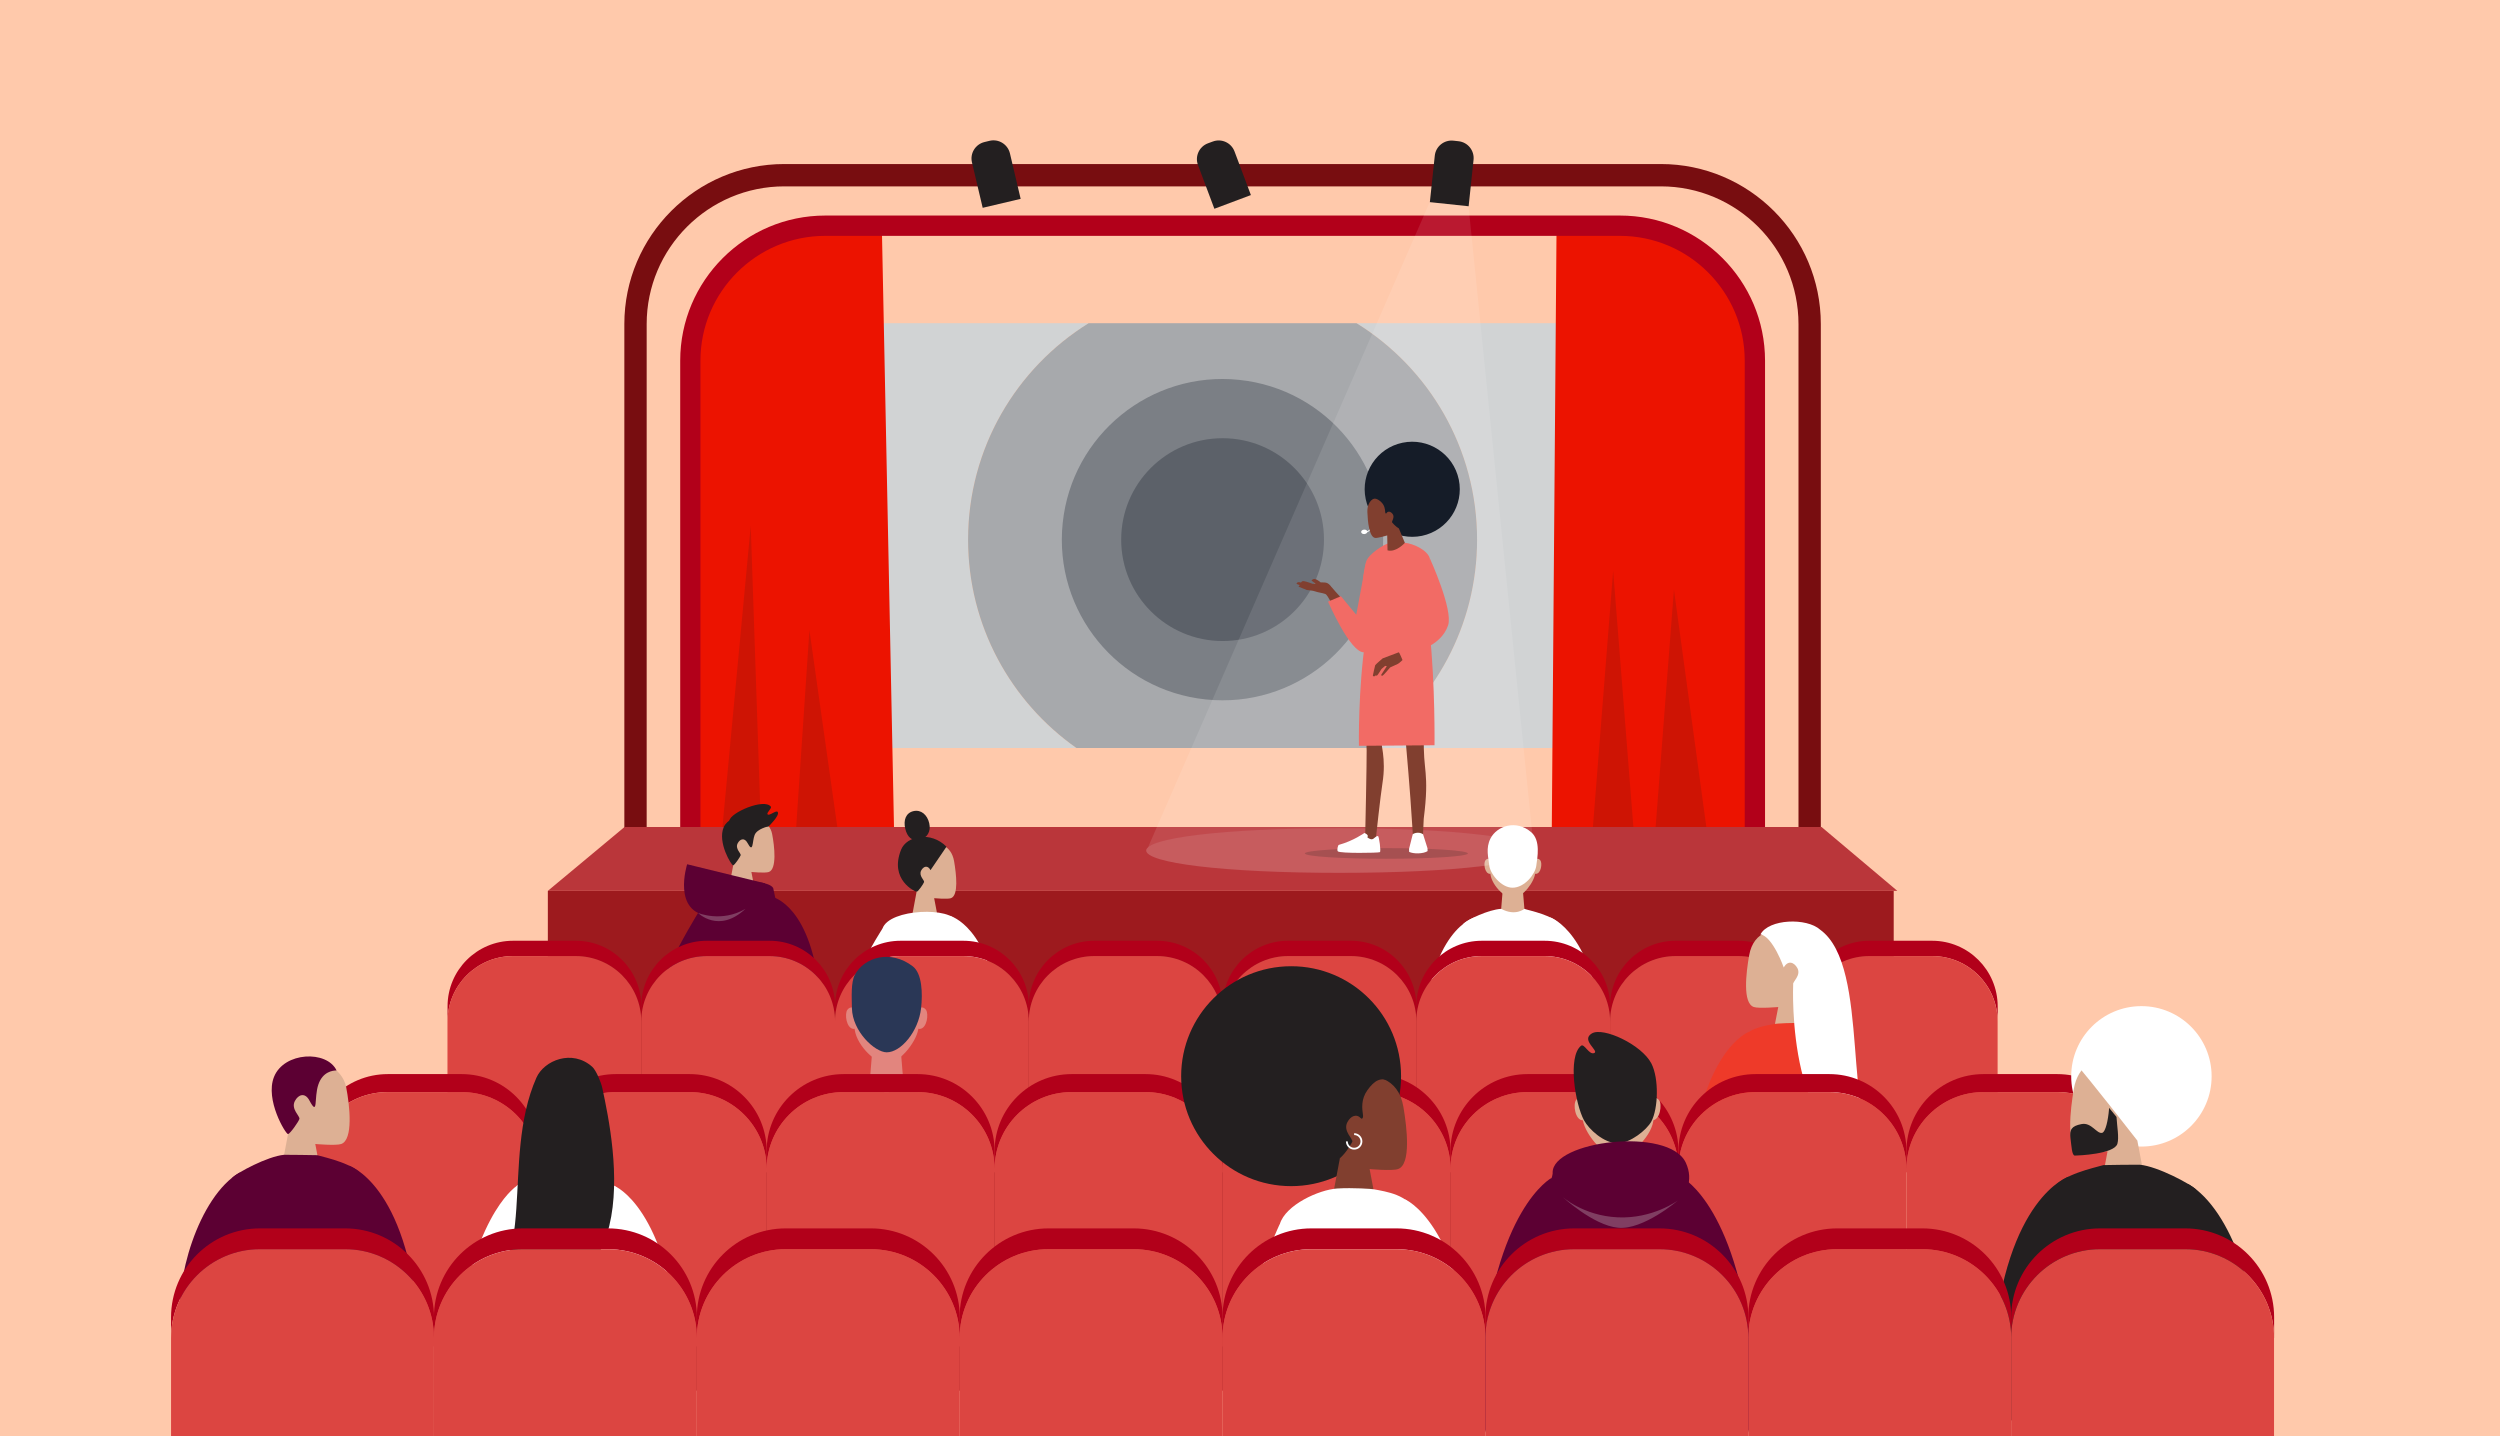 <svg width="1140" height="655" viewBox="0 0 1140 655" fill="none" xmlns="http://www.w3.org/2000/svg">
<rect x="0" y="0" width="1140" height="655" fill="#333333" stroke="none"/>
<g clip-path="url(#clip0_49_31552)">
<rect width="1140" height="655" fill="#FFC9AB"/>
<path d="M863.528 406.23H249.816V634.144H863.528V406.23Z" fill="#9D1A1E"/>
<path d="M441.447 246.066C441.447 204.38 463.429 167.803 496.44 147.365H352.156V341.091H490.816C460.966 320.101 441.447 285.363 441.447 246.066Z" fill="#D1D3D4"/>
<path d="M761.85 147.365H618.559C651.569 167.84 673.552 204.38 673.552 246.066C673.552 285.363 654.032 320.064 624.146 341.091H761.85V147.365Z" fill="#D1D3D4"/>
<path d="M673.549 246.066C673.549 204.38 651.567 167.803 618.556 147.365H496.439C463.428 167.84 441.445 204.38 441.445 246.066C441.445 285.363 460.965 320.064 490.851 341.091H624.18C654.03 320.101 673.549 285.363 673.549 246.066Z" fill="#A7A9AC"/>
<path opacity="0.3" d="M630.323 253.653C634.502 213.41 605.267 177.398 565.023 173.218C524.78 169.038 488.767 198.274 484.588 238.517C480.408 278.761 509.643 314.773 549.887 318.953C590.131 323.133 626.143 293.897 630.323 253.653Z" fill="#151C28"/>
<path opacity="0.3" d="M603.743 246.066C603.743 271.614 583.047 292.31 557.498 292.31C531.95 292.31 511.254 271.614 511.254 246.066C511.254 220.517 531.95 199.821 557.498 199.821C583.047 199.821 603.743 220.554 603.743 246.066Z" fill="#151C28"/>
<path d="M332.852 120.861L352.629 107.628L376.302 102.922H402.108L407.659 377.117H314.766V164.459L322.669 134.242L332.852 120.861Z" fill="#EC1300"/>
<path opacity="0.15" d="M346.968 377.117L342.336 239.744L329.434 377.117H346.968Z" fill="#231F20"/>
<path opacity="0.15" d="M363.066 377.117L369.095 287.312L381.814 377.117H363.066Z" fill="#231F20"/>
<path d="M782.097 120.861L762.32 107.628L738.647 102.922H709.79L707.621 377.117H800.183V164.459L792.28 134.242L782.097 120.861Z" fill="#EC1300"/>
<path opacity="0.15" d="M726.367 377.117L735.594 260.293L744.821 377.117H726.367Z" fill="#231F20"/>
<path opacity="0.15" d="M754.969 377.117L763.313 268.821L778.091 377.117H754.969Z" fill="#231F20"/>
<path d="M804.821 388.879H795.594V164.458C795.594 133.065 770.046 107.554 738.689 107.554H376.307C344.914 107.554 319.403 133.102 319.403 164.458V387.666H310.176V164.458C310.176 127.992 339.841 98.29 376.344 98.29H738.689C775.155 98.29 804.858 127.956 804.858 164.458V388.879H804.821Z" fill="#B2001A"/>
<path d="M830.294 395.312H820.111V147.769C820.111 113.141 791.953 84.983 757.325 84.983H357.668C323.04 84.983 294.882 113.141 294.882 147.769V393.952H284.699V147.769C284.699 107.517 317.453 74.8 357.668 74.8H757.325C797.541 74.8 830.294 107.517 830.294 147.769V395.312Z" fill="#780D10"/>
<path d="M865.182 406.23H249.816L284.775 377.116H830.628L865.182 406.23Z" fill="#BA363A"/>
<path d="M672.449 418.324C672.449 418.324 651.348 423.764 648.922 473.464C647.342 505.666 646.496 518.164 646.496 518.164L655.723 518.311C655.723 518.311 673.735 473.317 675.353 453.356C676.088 443.909 672.449 418.324 672.449 418.324Z" fill="white"/>
<path d="M706.892 418.324C706.892 418.324 727.183 424.941 731.153 473.464C733.763 505.629 733.58 518.164 733.58 518.164L724.353 518.311C724.353 518.311 706.34 473.317 704.723 453.356C703.951 443.909 706.892 418.324 706.892 418.324Z" fill="white"/>
<path d="M684.544 414.427C678.663 414.795 669.179 419.39 667.451 421.118C664.547 441.152 662.488 519.304 662.488 519.304L718.695 519.709C718.695 519.709 720.091 451.555 711.784 422.184C708.88 417.331 697.116 415.199 695.095 414.427C691.382 412.847 689.544 414.133 684.544 414.427Z" fill="white"/>
<path d="M679.543 391.857C679.543 391.857 678.293 391.048 677.338 392.335C676.382 393.621 677.007 398.474 679.433 398.474C681.859 398.474 679.543 391.857 679.543 391.857Z" fill="#DDB094"/>
<path d="M700.204 391.857C700.204 391.857 701.454 391.048 702.41 392.335C703.366 393.621 702.741 398.474 700.315 398.474C697.889 398.474 700.204 391.857 700.204 391.857Z" fill="#DDB094"/>
<path d="M695.13 414.427C695.13 414.427 691.013 417.956 684.543 414.427L685.462 403.032H694.174L695.13 414.427Z" fill="#DDB094"/>
<path d="M699.653 390.496C699.653 385.056 695.279 381.49 689.838 381.49C684.434 381.49 680.023 385.056 680.023 390.496C680.023 390.496 679.582 397.444 679.582 397.775C679.582 402.958 685.905 409.501 689.801 409.501C694.323 409.501 700.057 401.708 700.057 397.775C700.094 397.444 699.653 390.496 699.653 390.496Z" fill="#DDB094"/>
<path d="M698.254 379.505C691.49 373.624 682.631 376.564 679.69 382.299C677.337 386.821 678.807 391.305 679.065 394.43C679.396 398.4 684.579 404.796 689.688 404.796C695.166 404.796 700.018 398.694 700.533 394.871C701.047 391.048 702.628 383.292 698.254 379.505Z" fill="white"/>
<path d="M422.261 385.02C427.076 383.807 433.73 384.763 435.09 392.85C436.046 398.511 437.222 408.326 433.619 409.576C432.039 410.127 425.973 409.576 425.973 409.576L427.26 416.303H416.158L417.96 406.672C418.033 406.672 406.38 389.027 422.261 385.02Z" fill="#DDB094"/>
<path d="M431.598 386.086L424.319 396.783C423.033 394.357 421.085 395.018 420.055 396.967C418.805 399.356 421.636 401.415 421.379 402.223C421.121 403.032 418.695 406.561 418.033 406.635C417.409 406.708 405.351 401.231 410.902 387.446C413.438 381.123 424.43 378.881 431.598 386.086Z" fill="#231F20"/>
<path d="M423.732 375.389C424.614 379.212 422.776 382.153 419.321 382.961C415.829 383.77 413.66 381.638 412.778 377.815C411.895 373.992 413.072 370.683 416.527 369.875C420.019 369.066 422.85 371.566 423.732 375.389Z" fill="#231F20"/>
<path d="M433.031 417.552C433.031 417.552 451.963 422.368 455.271 462.988C457.477 489.896 457.293 500.41 457.293 500.41L449.573 500.52C449.573 500.52 434.502 462.878 433.142 446.152C432.517 438.248 433.031 417.552 433.031 417.552Z" fill="white"/>
<path d="M402.408 423.434C399.981 440.197 397.812 501.366 397.812 501.366C405.826 509.968 444.866 501.733 444.866 501.733C444.866 501.733 441.998 445.306 436.08 420.42C434.462 413.546 405.569 414.134 402.408 423.434Z" fill="white"/>
<path d="M402.408 423.434C402.408 423.434 381.491 455.71 386.344 465.855C391.196 476.001 410.238 480.045 410.238 480.045L408.289 428.911L402.408 423.434Z" fill="white"/>
<path d="M338.743 372.153C343.742 370.903 350.947 374.432 352.087 380.277C353.226 386.122 354.292 396.341 350.579 397.628C348.925 398.216 342.639 397.628 342.639 397.628L343.963 404.612H332.457L334.331 394.613C334.331 394.613 322.274 376.307 338.743 372.153Z" fill="#DDB094"/>
<path d="M350.541 376.785C350.541 376.785 345.248 377.851 344.108 380.755C342.968 383.659 343.593 389.504 340.836 384.357C339.513 381.857 337.454 382.519 336.388 384.541C335.065 387.041 338.043 389.173 337.749 390.018C337.454 390.864 334.955 394.54 334.293 394.613C333.631 394.724 327.015 384.137 330.029 377.152C332.896 370.646 348.335 368.44 350.541 376.785Z" fill="#231F20"/>
<path d="M350.539 376.784C350.539 376.784 355.759 371.785 354.62 370.241C353.921 369.285 350.797 372.226 350.025 371.344C349.4 370.609 352.083 368.587 351.495 367.815C348.444 363.882 333.005 370.572 332.6 374.211C332.196 377.814 350.539 376.784 350.539 376.784Z" fill="#231F20"/>
<path d="M336.097 401.965C330.988 402.296 324.371 400.605 321.099 410.236C318.563 427.661 314.262 494.822 314.262 494.822L363.116 495.189C363.116 495.189 358.705 430.749 352.566 404.906C350.654 401.855 340.435 401.708 336.097 401.965Z" fill="#5C0033"/>
<path d="M368.078 491.917L369.806 498.13L374.033 497.505L374.107 491.697L368.078 491.917Z" fill="#DDB094"/>
<path d="M352.197 408.986C352.197 408.986 370.467 412.809 373.886 454.973C376.165 482.911 375.981 493.829 375.981 493.829L367.967 493.939C367.967 493.939 352.308 454.863 350.911 437.512C350.286 429.315 352.197 408.986 352.197 408.986Z" fill="#5C0033"/>
<path d="M376.715 502.835C376.495 498.534 374.179 495.152 371.495 495.299C370.723 495.336 369.988 495.667 369.363 496.218C368.738 496.769 369.29 500.188 369.657 501.622C369.841 502.357 369.951 503.203 369.951 504.085C369.951 505.96 369.473 507.65 368.738 508.717C369.694 510.077 370.944 510.885 372.267 510.849C374.914 510.702 376.899 507.136 376.715 502.835Z" fill="#DDB094"/>
<path d="M348.886 402.81L313.339 394.098C313.339 394.098 306.134 416.595 323.999 417.661C341.901 418.727 348.886 402.81 348.886 402.81Z" fill="#5C0033"/>
<path d="M320.619 412.552C320.619 412.552 297.607 448.761 299.849 459.716C302.092 470.67 320.619 480.779 320.619 480.779V412.552Z" fill="#5C0033"/>
<path opacity="0.3" d="M339.92 414.427C329.039 420.824 318.305 416.302 318.305 416.302C318.305 416.302 327.752 425.86 339.92 414.427Z" fill="#D3D1D1"/>
<path d="M262.571 428.984H233.972C217.467 428.984 204.086 442.365 204.086 458.87V465.854C204.086 449.349 217.467 435.968 233.972 435.968H262.571C279.077 435.968 292.457 449.349 292.457 465.854V458.87C292.421 442.365 279.077 428.984 262.571 428.984Z" fill="#B2001A"/>
<path d="M292.418 465.854C292.418 449.349 279.038 435.968 262.532 435.968H233.933C217.428 435.968 204.047 449.349 204.047 465.854V534.596H292.418V465.854Z" fill="#DC4541"/>
<path d="M350.903 428.984H322.304C305.799 428.984 292.418 442.365 292.418 458.87V465.854C292.418 449.349 305.799 435.968 322.304 435.968H350.903C367.409 435.968 380.789 449.349 380.789 465.854V458.87C380.789 442.365 367.409 428.984 350.903 428.984Z" fill="#B2001A"/>
<path d="M380.789 465.854C380.789 449.349 367.409 435.968 350.903 435.968H322.304C305.799 435.968 292.418 449.349 292.418 465.854V534.596H380.789V465.854Z" fill="#DC4541"/>
<path d="M439.278 428.984H410.679C394.174 428.984 380.793 442.365 380.793 458.87V465.854C380.793 449.349 394.174 435.968 410.679 435.968H439.278C455.784 435.968 469.164 449.349 469.164 465.854V458.87C469.128 442.365 455.784 428.984 439.278 428.984Z" fill="#B2001A"/>
<path d="M469.125 465.854C469.125 449.349 455.745 435.968 439.239 435.968H410.64C394.135 435.968 380.754 449.349 380.754 465.854V534.596H469.125V465.854Z" fill="#DC4541"/>
<path d="M527.61 428.984H499.011C482.506 428.984 469.125 442.365 469.125 458.87V465.854C469.125 449.349 482.506 435.968 499.011 435.968H527.61C544.116 435.968 557.497 449.349 557.497 465.854V458.87C557.497 442.365 544.116 428.984 527.61 428.984Z" fill="#B2001A"/>
<path d="M557.497 465.854C557.497 449.349 544.116 435.968 527.61 435.968H499.011C482.506 435.968 469.125 449.349 469.125 465.854V534.596H557.497V465.854Z" fill="#DC4541"/>
<path d="M615.985 428.984H587.386C570.881 428.984 557.5 442.365 557.5 458.87V465.854C557.5 449.349 570.881 435.968 587.386 435.968H615.985C632.491 435.968 645.872 449.349 645.872 465.854V458.87C645.872 442.365 632.491 428.984 615.985 428.984Z" fill="#B2001A"/>
<path d="M645.872 465.854C645.872 449.349 632.491 435.968 615.985 435.968H587.386C570.881 435.968 557.5 449.349 557.5 465.854V534.596H645.872V465.854Z" fill="#DC4541"/>
<path d="M704.317 428.984H675.718C659.213 428.984 645.832 442.365 645.832 458.87V465.854C645.832 449.349 659.213 435.968 675.718 435.968H704.317C720.823 435.968 734.204 449.349 734.204 465.854V458.87C734.204 442.365 720.823 428.984 704.317 428.984Z" fill="#B2001A"/>
<path d="M734.204 465.854C734.204 449.349 720.823 435.968 704.317 435.968H675.718C659.213 435.968 645.832 449.349 645.832 465.854V534.596H734.204V465.854Z" fill="#DC4541"/>
<path d="M792.693 428.984H764.093C747.588 428.984 734.207 442.365 734.207 458.87V465.854C734.207 449.349 747.588 435.968 764.093 435.968H792.693C809.198 435.968 822.579 449.349 822.579 465.854V458.87C822.579 442.365 809.198 428.984 792.693 428.984Z" fill="#B2001A"/>
<path d="M822.579 465.854C822.579 449.349 809.198 435.968 792.693 435.968H764.093C747.588 435.968 734.207 449.349 734.207 465.854V534.596H822.579V465.854Z" fill="#DC4541"/>
<path d="M881.06 428.984H852.46C835.955 428.984 822.574 442.365 822.574 458.87V465.854C822.574 449.349 835.955 435.968 852.46 435.968H881.06C897.565 435.968 910.946 449.349 910.946 465.854V458.87C910.909 442.365 897.528 428.984 881.06 428.984Z" fill="#B2001A"/>
<path d="M910.911 465.854C910.911 449.349 897.53 435.968 881.025 435.968H852.425C835.92 435.968 822.539 449.349 822.539 465.854V534.596H910.911V465.854Z" fill="#DC4541"/>
<path d="M389.576 459.753C389.576 459.753 387.775 458.613 386.415 460.451C385.018 462.289 385.937 469.2 389.393 469.2C392.848 469.163 389.576 459.753 389.576 459.753Z" fill="#E2857E"/>
<path d="M419.058 459.753C419.058 459.753 420.859 458.613 422.219 460.451C423.616 462.289 422.697 469.2 419.242 469.2C415.75 469.163 419.058 459.753 419.058 459.753Z" fill="#E2857E"/>
<path d="M411.815 491.954L404.243 499.122L396.707 491.954L398.03 475.706H410.492L411.815 491.954Z" fill="#E2857E"/>
<path d="M418.248 457.804C418.248 450.048 411.999 444.975 404.279 444.975C396.559 444.975 390.273 450.048 390.273 457.804C390.273 457.804 389.648 467.692 389.648 468.17C389.648 475.522 398.655 484.896 404.242 484.896C410.675 484.896 418.836 473.758 418.836 468.17C418.836 467.692 418.248 457.804 418.248 457.804Z" fill="#E2857E"/>
<path d="M416.265 440.674C406.119 432.844 393.988 436.483 389.761 444.644C388.033 447.953 388.364 454.312 388.474 459.753C388.732 470.413 398.988 479.86 404.355 479.86C410.788 479.86 418.838 470.413 420.015 459.716C420.787 452.878 420.456 443.946 416.265 440.674Z" fill="#2A3756"/>
<path d="M816.365 424.573C809.344 422.845 799.639 424.242 797.617 435.601C796.22 443.578 794.529 457.436 799.749 459.201C802.065 459.973 810.888 459.201 810.888 459.201L808.388 472.03L825.224 468.685L822.577 455.084C822.541 455.121 839.524 430.234 816.365 424.573Z" fill="#DDB094"/>
<path d="M841.439 480.081C841.439 480.081 867.759 525.333 862.944 539.081C856.731 556.8 834.602 561.725 834.602 561.725L841.439 480.081Z" fill="#EE3A29"/>
<path d="M797.328 470.597C797.328 470.597 775.162 478.979 770.346 536.288C767.148 574.261 763.84 589.075 763.84 589.075L775.088 589.222C775.088 589.222 797.071 536.104 799.056 512.541C800.012 501.402 797.328 470.597 797.328 470.597Z" fill="#EE3A29"/>
<path d="M823.719 466.59C830.924 467.031 838.828 468.244 841.033 475.486C842.504 485.374 840.151 513.239 846.327 545.588C851.289 591.06 850.664 644.252 850.664 644.252L781.996 644.73C781.996 644.73 781.114 594.883 788.172 549.852C792.951 519.341 788.981 489.234 793.429 475.486C795.524 468.979 804.751 467.73 809.419 466.884C809.897 466.774 817.617 466.222 823.719 466.59Z" fill="#EE3A29"/>
<path d="M830.005 423.948C853.568 440.931 839.195 514.819 858.457 526.289C814.125 527.833 817.69 448.872 817.69 448.872C817.286 447.732 821.44 444.828 819.602 441.446C818.095 438.689 815.264 437.77 813.389 441.189C813.389 441.189 808.463 427.11 802.766 426.08C806.589 418.986 823.866 418.397 830.005 423.948Z" fill="white"/>
<path d="M210.522 489.786H176.85C157.44 489.786 141.707 505.519 141.707 524.928V533.126C141.707 513.717 157.44 497.983 176.85 497.983H210.522C229.932 497.983 245.665 513.717 245.665 533.126V524.928C245.665 505.519 229.932 489.786 210.522 489.786Z" fill="#B2001A"/>
<path d="M245.665 533.126C245.665 513.717 229.932 497.983 210.522 497.983H176.85C157.44 497.983 141.707 513.717 141.707 533.126V613.999H245.665V533.126Z" fill="#DC4541"/>
<path d="M314.475 489.786H280.803C261.394 489.786 245.66 505.519 245.66 524.928V533.126C245.66 513.717 261.394 497.983 280.803 497.983H314.475C333.885 497.983 349.618 513.717 349.618 533.126V524.928C349.618 505.519 333.885 489.786 314.475 489.786Z" fill="#B2001A"/>
<path d="M349.618 533.126C349.618 513.717 333.885 497.983 314.475 497.983H280.803C261.394 497.983 245.66 513.717 245.66 533.126V613.999H349.618V533.126Z" fill="#DC4541"/>
<path d="M418.401 489.786H384.729C365.319 489.786 349.586 505.519 349.586 524.928V533.126C349.586 513.717 365.319 497.983 384.729 497.983H418.401C437.81 497.983 453.544 513.717 453.544 533.126V524.928C453.544 505.519 437.81 489.786 418.401 489.786Z" fill="#B2001A"/>
<path d="M453.544 533.126C453.544 513.717 437.81 497.983 418.401 497.983H384.729C365.319 497.983 349.586 513.717 349.586 533.126V613.999H453.544V533.126Z" fill="#DC4541"/>
<path d="M522.354 489.786H488.682C469.272 489.786 453.539 505.519 453.539 524.928V533.126C453.539 513.717 469.272 497.983 488.682 497.983H522.354C541.764 497.983 557.497 513.717 557.497 533.126V524.928C557.497 505.519 541.764 489.786 522.354 489.786Z" fill="#B2001A"/>
<path d="M557.497 533.126C557.497 513.717 541.764 497.983 522.354 497.983H488.682C469.272 497.983 453.539 513.717 453.539 533.126V613.999H557.497V533.126Z" fill="#DC4541"/>
<path d="M626.315 489.786H592.643C573.233 489.786 557.5 505.519 557.5 524.928V533.126C557.5 513.717 573.233 497.983 592.643 497.983H626.315C645.724 497.983 661.458 513.717 661.458 533.126V524.928C661.458 505.519 645.724 489.786 626.315 489.786Z" fill="#B2001A"/>
<path d="M661.458 533.126C661.458 513.717 645.724 497.983 626.315 497.983H592.643C573.233 497.983 557.5 513.717 557.5 533.126V613.999H661.458V533.126Z" fill="#DC4541"/>
<path d="M730.237 489.786H696.565C677.155 489.786 661.422 505.519 661.422 524.928V533.126C661.422 513.717 677.155 497.983 696.565 497.983H730.237C749.646 497.983 765.38 513.717 765.38 533.126V524.928C765.38 505.519 749.646 489.786 730.237 489.786Z" fill="#B2001A"/>
<path d="M765.38 533.126C765.38 513.717 749.646 497.983 730.237 497.983H696.565C677.155 497.983 661.422 513.717 661.422 533.126V613.999H765.38V533.126Z" fill="#DC4541"/>
<path d="M834.194 489.786H800.522C781.112 489.786 765.379 505.519 765.379 524.928V533.126C765.379 513.717 781.112 497.983 800.522 497.983H834.194C853.603 497.983 869.337 513.717 869.337 533.126V524.928C869.337 505.519 853.603 489.786 834.194 489.786Z" fill="#B2001A"/>
<path d="M869.337 533.126C869.337 513.717 853.603 497.983 834.194 497.983H800.522C781.112 497.983 765.379 513.717 765.379 533.126V613.999H869.337V533.126Z" fill="#DC4541"/>
<path d="M938.155 489.786H904.483C885.073 489.786 869.34 505.519 869.34 524.928V533.126C869.34 513.717 885.073 497.983 904.483 497.983H938.155C957.564 497.983 973.298 513.717 973.298 533.126V524.928C973.298 505.519 957.564 489.786 938.155 489.786Z" fill="#B2001A"/>
<path d="M973.298 533.126C973.298 513.717 957.564 497.983 938.155 497.983H904.483C885.073 497.983 869.34 513.717 869.34 533.126V613.999H973.298V533.126Z" fill="#DC4541"/>
<path d="M741.007 531.986C749.903 532.538 761.372 529.597 767.07 546.36C770.047 566.835 774.458 626.975 776.995 663.625L695.02 668.477C696.527 632.746 700.129 568.453 707.555 537.096C710.496 524.745 717.774 537.684 721.193 535.001C726.891 532.648 733.434 531.509 741.007 531.986Z" fill="#5C0033"/>
<path d="M729.684 535.001L737.697 542.61L745.674 535.001L744.277 517.797H731.08L729.684 535.001Z" fill="#DDB094"/>
<path d="M722.884 498.866C722.884 490.669 729.501 485.302 737.699 485.302C745.859 485.302 752.513 490.669 752.513 498.866C752.513 498.866 754.02 509.233 754.02 509.747C754.02 517.54 743.617 527.539 737.699 527.539C730.861 527.539 721.708 515.666 721.708 509.747C721.671 509.233 722.884 498.866 722.884 498.866Z" fill="#DDB094"/>
<path d="M753.209 500.888C753.209 500.888 755.084 499.675 756.554 501.623C758.025 503.572 757.032 510.887 753.393 510.887C749.754 510.887 753.209 500.888 753.209 500.888Z" fill="#DDB094"/>
<path d="M722.038 500.888C722.038 500.888 720.163 499.675 718.693 501.623C717.222 503.572 718.215 510.887 721.854 510.887C725.493 510.887 722.038 500.888 722.038 500.888Z" fill="#DDB094"/>
<path d="M720.934 476.884C722.442 475.634 724.574 481.185 726.963 480.192C729.352 479.2 720.714 474.347 725.86 471.259C730.97 468.135 748.578 476.332 753.026 484.934C756.555 491.771 756.151 505.557 753.026 511.365C750.894 515.335 743.211 521.327 737.697 521.327C731.301 521.327 724.5 514.894 722.331 510.887C718.251 503.424 714.795 481.883 720.934 476.884Z" fill="#231F20"/>
<path d="M707.556 537.096C707.556 537.096 681.346 550.844 675.354 624.071C671.384 672.594 694.91 668.477 703.108 643.149C708.916 625.21 714.209 606.205 715.239 593.707C716.378 579.481 707.556 537.096 707.556 537.096Z" fill="#5C0033"/>
<path d="M767.257 537.096C767.257 537.096 793.467 550.844 799.459 624.071C803.429 672.594 779.535 667.521 771.191 641.605C765.566 624.108 760.567 605.838 759.574 593.707C758.435 579.481 767.257 537.096 767.257 537.096Z" fill="#5C0033"/>
<path d="M753.139 557.866C753.139 557.866 776.409 546.764 768.726 530.186C761.043 513.607 707.63 520.187 707.998 534.817C708.366 549.448 731.047 559.814 731.047 559.814L753.139 557.866Z" fill="#5C0033"/>
<path opacity="0.3" d="M765.086 547.426C765.086 547.426 753.654 555.844 737.7 555.109C721.746 554.374 712.262 545.551 712.262 545.551C712.262 545.551 726.341 558.748 737.847 559.851C749.353 560.954 765.086 547.426 765.086 547.426Z" fill="#D3D1D1"/>
<path d="M638.887 490.742C638.887 518.422 616.427 540.882 588.746 540.882C561.066 540.882 538.605 518.422 538.605 490.742C538.605 463.061 561.066 440.601 588.746 440.601C616.464 440.564 638.887 463.024 638.887 490.742Z" fill="#231F20"/>
<path d="M618.194 491.476C626.355 489.418 637.64 491.072 639.956 504.747C641.573 514.341 643.558 530.993 637.493 533.089C634.809 534.045 624.553 533.089 624.553 533.089L627.457 548.491L607.901 544.484L610.989 528.163C610.989 528.163 591.285 498.277 618.194 491.476Z" fill="#813F2F"/>
<path d="M602.309 490.742C586.686 510.298 601.794 524.487 610.984 528.164C614.182 525.406 616.645 520.664 616.645 520.664C617.086 519.304 612.271 515.812 614.403 511.732C615.873 508.901 618.52 507.688 620.615 509.967C620.983 510.372 621.755 510.041 621.497 508.276C621.093 505.446 620.578 501.218 623.556 497.101C626.607 492.837 629.732 490.742 633.996 493.278C629.511 484.75 609.477 484.051 602.309 490.742Z" fill="#231F20"/>
<path d="M617.492 524.23C615.433 524.23 613.742 522.539 613.742 520.481H614.588C614.588 522.098 615.874 523.385 617.492 523.385C619.109 523.385 620.396 522.098 620.396 520.481C620.396 518.9 619.109 517.576 617.492 517.576V516.731C619.55 516.731 621.241 518.422 621.241 520.481C621.241 522.539 619.587 524.23 617.492 524.23Z" fill="white"/>
<path d="M583.562 558.16C583.562 558.16 558.639 612.565 564.227 629.07C571.432 650.391 597.164 656.309 597.164 656.309L583.562 558.16Z" fill="white"/>
<path d="M640.472 546.801C640.472 546.801 666.204 556.873 671.829 625.725C674.365 656.751 640.766 625.504 638.45 597.162C637.384 583.782 640.472 546.801 640.472 546.801Z" fill="white"/>
<path d="M609.848 541.948C601.504 542.463 586.138 549.447 583.602 558.196C581.874 570.07 590.77 598.008 583.602 636.9C577.83 691.525 634 653.221 651.167 642.009C645.616 605.36 650.211 569.151 645.065 552.645C642.639 544.852 631.905 543.345 626.501 542.316C625.876 542.169 616.943 541.507 609.848 541.948Z" fill="white"/>
<path d="M234.895 541.397C234.895 541.397 213.832 555.771 207.766 617.565C203.502 660.831 221.11 654.104 228.609 630.614C233.498 615.249 237.836 599.332 238.718 588.708C239.748 575.952 234.895 541.397 234.895 541.397Z" fill="white"/>
<path d="M280.22 540.809C280.22 540.809 304.665 550.367 309.996 615.8C313.525 659.14 280.514 615.579 278.308 588.671C277.279 575.952 280.22 540.809 280.22 540.809Z" fill="white"/>
<path d="M251.142 536.214C243.202 536.692 234.453 538.089 232.027 546.36C230.373 557.645 235.777 593.744 228.939 630.688C219.345 682.667 292.424 642.672 290.365 631.239C285.109 596.391 289.446 562.057 284.557 546.323C281.984 538.052 269.596 537.243 265.368 536.177C260.332 534.082 257.869 535.773 251.142 536.214Z" fill="white"/>
<path d="M274.632 496.035C274.081 493.536 271.838 488.058 270.074 486.478C260.921 478.28 248.091 483.537 244.599 491.44C227.947 529.12 246.511 580.51 215.559 589.958C297.019 605.14 280.514 523.311 274.632 496.035Z" fill="#231F20"/>
<path d="M944.469 490.815C944.469 508.496 958.805 522.833 976.487 522.833C994.169 522.833 1008.5 508.496 1008.5 490.815C1008.5 473.133 994.169 458.796 976.487 458.796C958.769 458.796 944.469 473.133 944.469 490.815Z" fill="white"/>
<path d="M960.866 488.572C960.902 483.83 956.675 482.212 952.19 485.3C949.066 487.432 946.603 491.035 945.647 496.622C944.029 506.217 942.081 522.832 948.11 524.964C950.793 525.92 961.049 524.964 961.049 524.964L958.145 540.367L977.702 536.36L974.614 520.038C974.577 520.038 987.774 495.336 960.866 488.572Z" fill="#DDB094"/>
<path d="M949.177 512.576C953.772 511.657 956.198 517.318 958.661 516.546C960.094 516.105 961.307 510.922 961.712 505.776C961.712 505.592 961.749 505.371 961.749 505.188L965.13 509.341V509.378C965.388 513.716 966.344 518.752 965.535 521.546C964.175 526.288 947.486 526.95 946.125 526.95C944.765 526.95 944.618 522.685 944.14 519.009C943.663 515.113 944.582 513.459 949.177 512.576Z" fill="#231F20"/>
<path d="M974.577 520.039C974.577 520.039 951.896 490.888 946.566 485.08C943.735 481.992 948.808 479.97 948.808 479.97C952.411 466.369 979.429 479.97 984.025 490.594C988.987 501.953 976.636 520.333 974.577 520.039Z" fill="white"/>
<path d="M943.328 536.507C943.328 536.507 914.544 545.918 908.92 614.77C905.207 660.389 928.587 653.294 936.637 627.636C941.453 612.344 945.533 596.831 946.415 586.244C947.481 572.863 943.328 536.507 943.328 536.507Z" fill="#231F20"/>
<path d="M975.714 531.103C984.096 531.912 999.057 540.036 1001.41 542.426C1003.36 555.843 1004.57 587.273 1005.27 616.681C1006.08 649.508 925.904 650.39 927.412 616.608C928.588 589.736 931.124 560.475 936.308 542.021C940.131 535.625 954.761 532.574 959.136 531.287C959.503 531.214 975.494 531.067 975.714 531.103Z" fill="#231F20"/>
<path d="M997.882 539.926C1018.28 551.91 1030.78 594.184 1026.92 616.682C1023.21 638.297 987.957 652.523 987.957 652.523C987.957 652.523 987.92 555.99 997.882 539.926Z" fill="#231F20"/>
<path d="M137.923 483.573C145.385 481.698 156.156 486.992 157.847 495.704C159.538 504.453 161.118 519.708 155.604 521.656C153.141 522.502 143.767 521.656 143.767 521.656L145.753 532.096H128.512L131.343 517.135C131.343 517.135 113.293 489.785 137.923 483.573Z" fill="#DDB094"/>
<path d="M145.163 494.564C143.104 500.593 145.199 509.489 141.082 501.806C139.097 498.056 136.046 499.049 134.465 502.063C132.517 505.813 136.928 508.974 136.524 510.261C136.12 511.511 132.333 516.988 131.341 517.135C130.348 517.282 120.754 501.585 124.944 491.072C129.539 479.566 149.096 478.831 153.47 488.131C151.816 488.131 147.184 488.609 145.163 494.564Z" fill="#5C0033"/>
<path d="M159.206 531.545C159.206 531.545 185.563 540.147 190.709 603.191C194.128 644.95 193.871 661.235 193.871 661.235L181.924 661.419C181.924 661.419 158.544 602.97 156.412 577.054C155.419 564.813 159.206 531.545 159.206 531.545Z" fill="#5C0033"/>
<path d="M129.543 526.583C121.86 527.318 108.185 534.78 106.016 536.949C102.23 562.975 101.531 662.742 101.531 662.742L174.574 663.294C174.574 663.294 176.375 574.775 165.604 536.581C162.112 530.736 148.695 527.906 144.688 526.766C144.394 526.693 129.763 526.583 129.543 526.583Z" fill="#5C0033"/>
<path d="M109.248 534.67C90.537 545.661 79.141 584.37 82.67 604.919C86.052 624.696 118.364 637.746 118.364 637.746C118.364 637.746 118.364 549.411 109.248 534.67Z" fill="#5C0033"/>
<path d="M157.365 560.145H118.546C96.159 560.145 78 578.304 78 600.691V610.138C78 587.751 96.159 569.629 118.546 569.629H157.365C179.752 569.629 197.912 587.788 197.912 610.138V600.691C197.875 578.304 179.752 560.145 157.365 560.145Z" fill="#B2001A"/>
<path d="M197.875 610.138C197.875 587.751 179.715 569.628 157.329 569.628H118.546C96.159 569.628 78 587.788 78 610.138V673.991H197.875V610.138Z" fill="#DC4541"/>
<path d="M277.24 560.145H238.421C216.035 560.145 197.875 578.304 197.875 600.691V610.138C197.875 587.751 216.035 569.629 238.421 569.629H277.24C299.627 569.629 317.787 587.788 317.787 610.138V600.691C317.75 578.304 299.627 560.145 277.24 560.145Z" fill="#B2001A"/>
<path d="M317.75 610.138C317.75 587.751 299.59 569.628 277.204 569.628H238.421C216.035 569.628 197.875 587.788 197.875 610.138V673.991H317.75V610.138Z" fill="#DC4541"/>
<path d="M397.115 560.145H358.296C335.91 560.145 317.75 578.304 317.75 600.691V610.138C317.75 587.751 335.91 569.629 358.296 569.629H397.115C419.502 569.629 437.662 587.788 437.662 610.138V600.691C437.625 578.304 419.465 560.145 397.115 560.145Z" fill="#B2001A"/>
<path d="M437.625 610.138C437.625 587.751 419.465 569.628 397.078 569.628H358.296C335.91 569.628 317.75 587.788 317.75 610.138V673.991H437.625V610.138Z" fill="#DC4541"/>
<path d="M516.951 560.145H478.132C455.745 560.145 437.586 578.305 437.586 600.691V610.139C437.586 587.752 455.745 569.629 478.132 569.629H516.951C539.338 569.629 557.498 587.789 557.498 610.139V600.691C557.498 578.305 539.338 560.145 516.951 560.145Z" fill="#B2001A"/>
<path d="M557.498 610.139C557.498 587.752 539.338 569.629 516.951 569.629H478.132C455.745 569.629 437.586 587.788 437.586 610.139V673.991H557.498V610.139Z" fill="#DC4541"/>
<path d="M636.826 560.145H598.007C575.62 560.145 557.461 578.305 557.461 600.691V610.139C557.461 587.752 575.62 569.629 598.007 569.629H636.826C659.213 569.629 677.373 587.789 677.373 610.139V600.691C677.373 578.305 659.213 560.145 636.826 560.145Z" fill="#B2001A"/>
<path d="M677.373 610.139C677.373 587.752 659.213 569.629 636.826 569.629H598.007C575.62 569.629 557.461 587.788 557.461 610.139V673.991H677.336V610.139H677.373Z" fill="#DC4541"/>
<path d="M756.701 560.145H717.882C695.495 560.145 677.336 578.305 677.336 600.691V610.139C677.336 587.752 695.495 569.629 717.882 569.629H756.701C779.088 569.629 797.248 587.789 797.248 610.139V600.691C797.248 578.305 779.088 560.145 756.701 560.145Z" fill="#B2001A"/>
<path d="M797.248 610.139C797.248 587.752 779.088 569.629 756.701 569.629H717.882C695.495 569.629 677.336 587.788 677.336 610.139V673.991H797.211V610.139H797.248Z" fill="#DC4541"/>
<path d="M876.576 560.145H837.757C815.37 560.145 797.211 578.305 797.211 600.691V610.139C797.211 587.752 815.37 569.629 837.757 569.629H876.576C898.963 569.629 917.123 587.789 917.123 610.139V600.691C917.123 578.305 898.963 560.145 876.576 560.145Z" fill="#B2001A"/>
<path d="M917.123 610.139C917.123 587.752 898.963 569.629 876.576 569.629H837.757C815.37 569.629 797.211 587.788 797.211 610.139V673.991H917.086V610.139H917.123Z" fill="#DC4541"/>
<path d="M996.451 560.145H957.632C935.245 560.145 917.086 578.305 917.086 600.691V610.139C917.086 587.752 935.245 569.629 957.632 569.629H996.451C1018.84 569.629 1037 587.789 1037 610.139V600.691C1037 578.305 1018.84 560.145 996.451 560.145Z" fill="#B2001A"/>
<path d="M1037 610.139C1037 587.752 1018.84 569.629 996.451 569.629H957.632C935.245 569.629 917.086 587.788 917.086 610.139V673.991H1036.96V610.139H1037Z" fill="#DC4541"/>
<path d="M671.94 72.888C672.381 68.661 669.33 64.838 665.065 64.397L662.75 64.14C658.522 63.698 654.699 66.749 654.258 71.014L652.016 92.188L669.697 94.062L671.94 72.888Z" fill="#231F20"/>
<path d="M562.944 69.065C561.437 65.058 556.989 63.036 553.019 64.543L550.813 65.352C546.807 66.859 544.785 71.307 546.292 75.277L553.754 95.201L570.407 88.952L562.944 69.065Z" fill="#231F20"/>
<path d="M460.531 69.948C459.538 65.794 455.384 63.22 451.231 64.213L448.951 64.764C444.797 65.757 442.224 69.911 443.217 74.065L448.106 94.761L465.42 90.68L460.531 69.948Z" fill="#231F20"/>
<path opacity="0.1" d="M699.533 387.85C699.533 393.474 664.096 398.033 610.72 398.033C557.345 398.033 522.68 393.474 522.68 387.85C522.68 382.226 557.308 377.667 610.72 377.667C664.133 377.667 699.533 382.226 699.533 387.85Z" fill="white"/>
<path opacity="0.1" d="M699.461 387.519L669.649 94.026L651.967 92.151L523.453 386.49C522.902 386.931 522.645 387.372 522.645 387.813C522.645 393.437 557.273 397.996 610.685 397.996C664.098 397.996 699.498 393.437 699.498 387.813C699.535 387.74 699.498 387.629 699.461 387.519Z" fill="white"/>
<path opacity="0.2" d="M669.353 389.173C669.353 390.497 652.7 391.599 632.188 391.599C611.676 391.599 595.023 390.533 595.023 389.173C595.023 387.813 611.676 386.747 632.188 386.747C652.7 386.747 669.353 387.813 669.353 389.173Z" fill="#231F20"/>
<path d="M623.484 242.39C623.557 242.941 622.969 243.456 622.197 243.529C621.425 243.603 620.763 243.199 620.69 242.647C620.616 242.096 621.204 241.581 621.976 241.508C622.785 241.434 623.447 241.839 623.484 242.39Z" fill="white"/>
<path d="M621.534 243.125H621.387V242.684H621.534C623.923 242.684 625.871 240.735 625.871 238.346V230.148H626.313V238.346C626.313 240.993 624.144 243.125 621.534 243.125Z" fill="white"/>
<path d="M623.194 342.231C623.121 336.423 621.871 318.888 621.871 318.888C621.871 318.888 638.046 285.142 641.354 293.193C641.354 293.193 630.142 332.489 629.775 335.835C629.407 339.18 632.237 345.613 630.399 357.156C629.48 362.927 627.422 382.116 627.422 382.116L624.481 384.91L622.533 380.792C622.57 380.829 623.268 346.311 623.194 342.231Z" fill="#813F2F"/>
<path d="M651.975 254.521C651.975 254.521 662.746 278.048 660.32 285.179C657.195 294.406 646.094 296.942 646.094 296.942L651.975 254.521Z" fill="#F26B65"/>
<path d="M651.976 305.139C651.976 305.139 649.991 318.704 649.33 336.239C648.742 351.641 651.976 351.715 649.219 373.366L648.852 381.38L644.404 383.549C644.404 383.549 643.338 359.177 637.566 301.463C637.53 301.427 648.742 297.052 651.976 305.139Z" fill="#813F2F"/>
<path d="M640.615 247.536C644.218 247.757 650.872 250.771 651.974 254.557C652.71 259.704 648.85 271.761 651.974 288.597C654.474 312.197 654.143 339.841 654.143 339.841L619.662 340.098C619.662 340.098 619.221 314.219 622.75 290.803C623.338 286.833 619.037 270.107 622.971 256.065C624.037 252.683 631.095 248.124 633.41 247.683C633.668 247.61 637.528 247.316 640.615 247.536Z" fill="#F26B65"/>
<path d="M628.413 381.27C628.817 381.38 629.846 388.254 629.221 388.585C628.596 388.953 611.062 389.21 610.069 388.218C609.518 387.703 610.106 385.387 610.474 385.277C617.237 383.402 622.163 379.836 622.163 379.836C622.163 379.836 623.891 380.461 623.707 381.38L623.487 381.785C623.487 381.785 624.589 382.814 625.619 382.704C626.648 382.593 627.42 381.013 628.413 381.27Z" fill="white"/>
<path d="M622.752 227.539C625.215 239.266 636.684 246.765 648.41 244.339C660.137 241.876 667.636 230.407 665.21 218.68C662.747 206.954 651.278 199.454 639.551 201.881C627.825 204.307 620.289 215.813 622.752 227.539Z" fill="#151C28"/>
<path d="M631.574 225.995C627.934 225.848 623.303 227.539 623.523 233.531C623.67 237.722 624.332 244.963 627.089 245.294C628.302 245.441 632.566 244.155 632.566 244.155L632.713 250.955C636.573 252.058 640.617 247.536 640.617 247.536L637.86 240.883C637.86 240.883 643.594 226.51 631.574 225.995Z" fill="#813F2F"/>
<path d="M638.228 224.305C646.573 231.179 641.426 238.531 637.861 240.92C636.243 240.038 634.809 238.237 634.809 238.237C634.479 237.685 636.243 235.811 634.957 234.267C634.074 233.201 632.861 232.906 632.163 234.083C632.052 234.267 631.685 234.23 631.648 233.458C631.575 232.208 631.391 230.407 629.773 228.9C628.082 227.356 626.575 226.768 625.031 228.201C626.208 224.158 634.626 222.099 638.228 224.305Z" fill="#151C28"/>
<path d="M648.924 380.425C648.225 379.984 647.416 379.689 646.461 379.726C645.615 379.763 644.843 379.984 644.218 380.388L642.527 387.078L642.564 388.365C642.564 388.365 642.564 388.402 642.601 388.475C643.557 388.916 645.027 389.174 646.681 389.137C648.482 389.1 650.1 388.696 650.982 388.108L650.945 386.821L648.924 380.425Z" fill="white"/>
<path d="M602.613 268.233L598.055 264.74C598.055 264.74 598.569 263.821 599.635 264.042C600.738 264.263 602.245 265.586 602.245 265.586C602.245 265.586 603.9 265.549 604.672 265.696C605.443 265.843 606.73 266.726 606.951 267.755C607.171 268.747 605.333 269.813 602.613 268.233Z" fill="#813F2F"/>
<path d="M601.287 268.417C600.184 268.233 599.008 268.122 599.008 268.122L593.273 265.77C593.273 265.77 593.42 264.851 594.56 264.998C595.7 265.145 598.567 266.211 598.567 266.211L600.993 266.101C600.956 266.101 601.912 268.527 601.287 268.417Z" fill="#813F2F"/>
<path d="M599.229 268.784C598.126 268.601 596.949 268.49 596.949 268.49L591.215 266.248C591.215 266.248 591.362 265.329 592.501 265.476C593.641 265.623 596.508 266.542 596.508 266.542L598.934 266.432C598.898 266.432 599.854 268.895 599.229 268.784Z" fill="#813F2F"/>
<path d="M609.372 279.334C608.085 276.687 605.328 271.21 604.409 270.879C603.196 270.401 600.77 270.107 599.814 269.703C598.858 269.299 595.917 269.041 595.917 269.041L592.168 267.534C592.168 267.534 592.315 266.615 593.455 266.762C594.594 266.909 596.616 267.534 596.616 267.534L597.903 267.02C597.903 267.02 598.969 266.211 599.741 266.137C600.513 266.1 604.409 266.027 604.96 266.211C605.549 266.431 606.725 266.983 607.754 268.343C608.526 269.409 613.489 274.519 615.437 277.239L609.372 279.334Z" fill="#813F2F"/>
<path d="M605.586 274.335L611.468 271.872L618.452 280.327L622.973 256.102L627.532 284.738C627.532 284.738 625.179 297.457 621.871 297.457C615.585 297.457 605.586 274.335 605.586 274.335Z" fill="#F26B65"/>
<path d="M637.82 297.457C637.599 297.604 630.835 300.03 630.504 300.214C630.173 300.434 627.233 303.044 627.086 303.338C626.939 303.669 626.02 308.08 626.02 308.08C626.02 308.08 626.387 308.779 626.975 308.228C627.563 307.676 627.563 308.191 627.858 308.117C628.188 308.007 629.953 305.066 629.953 305.066L631.644 303.633L632.379 303.78L629.806 307.75C629.806 307.75 629.879 308.301 630.394 308.117C630.909 307.97 633.886 304.368 633.886 304.368C633.886 304.368 636.827 303.044 637.452 302.714C638.114 302.383 639.547 300.986 639.547 300.986C639.547 300.986 638.04 297.273 637.82 297.457Z" fill="#813F2F"/>
</g>
<defs>
<clipPath id="clip0_49_31552">
<rect width="1140" height="655" fill="white"/>
</clipPath>
</defs>
</svg>
